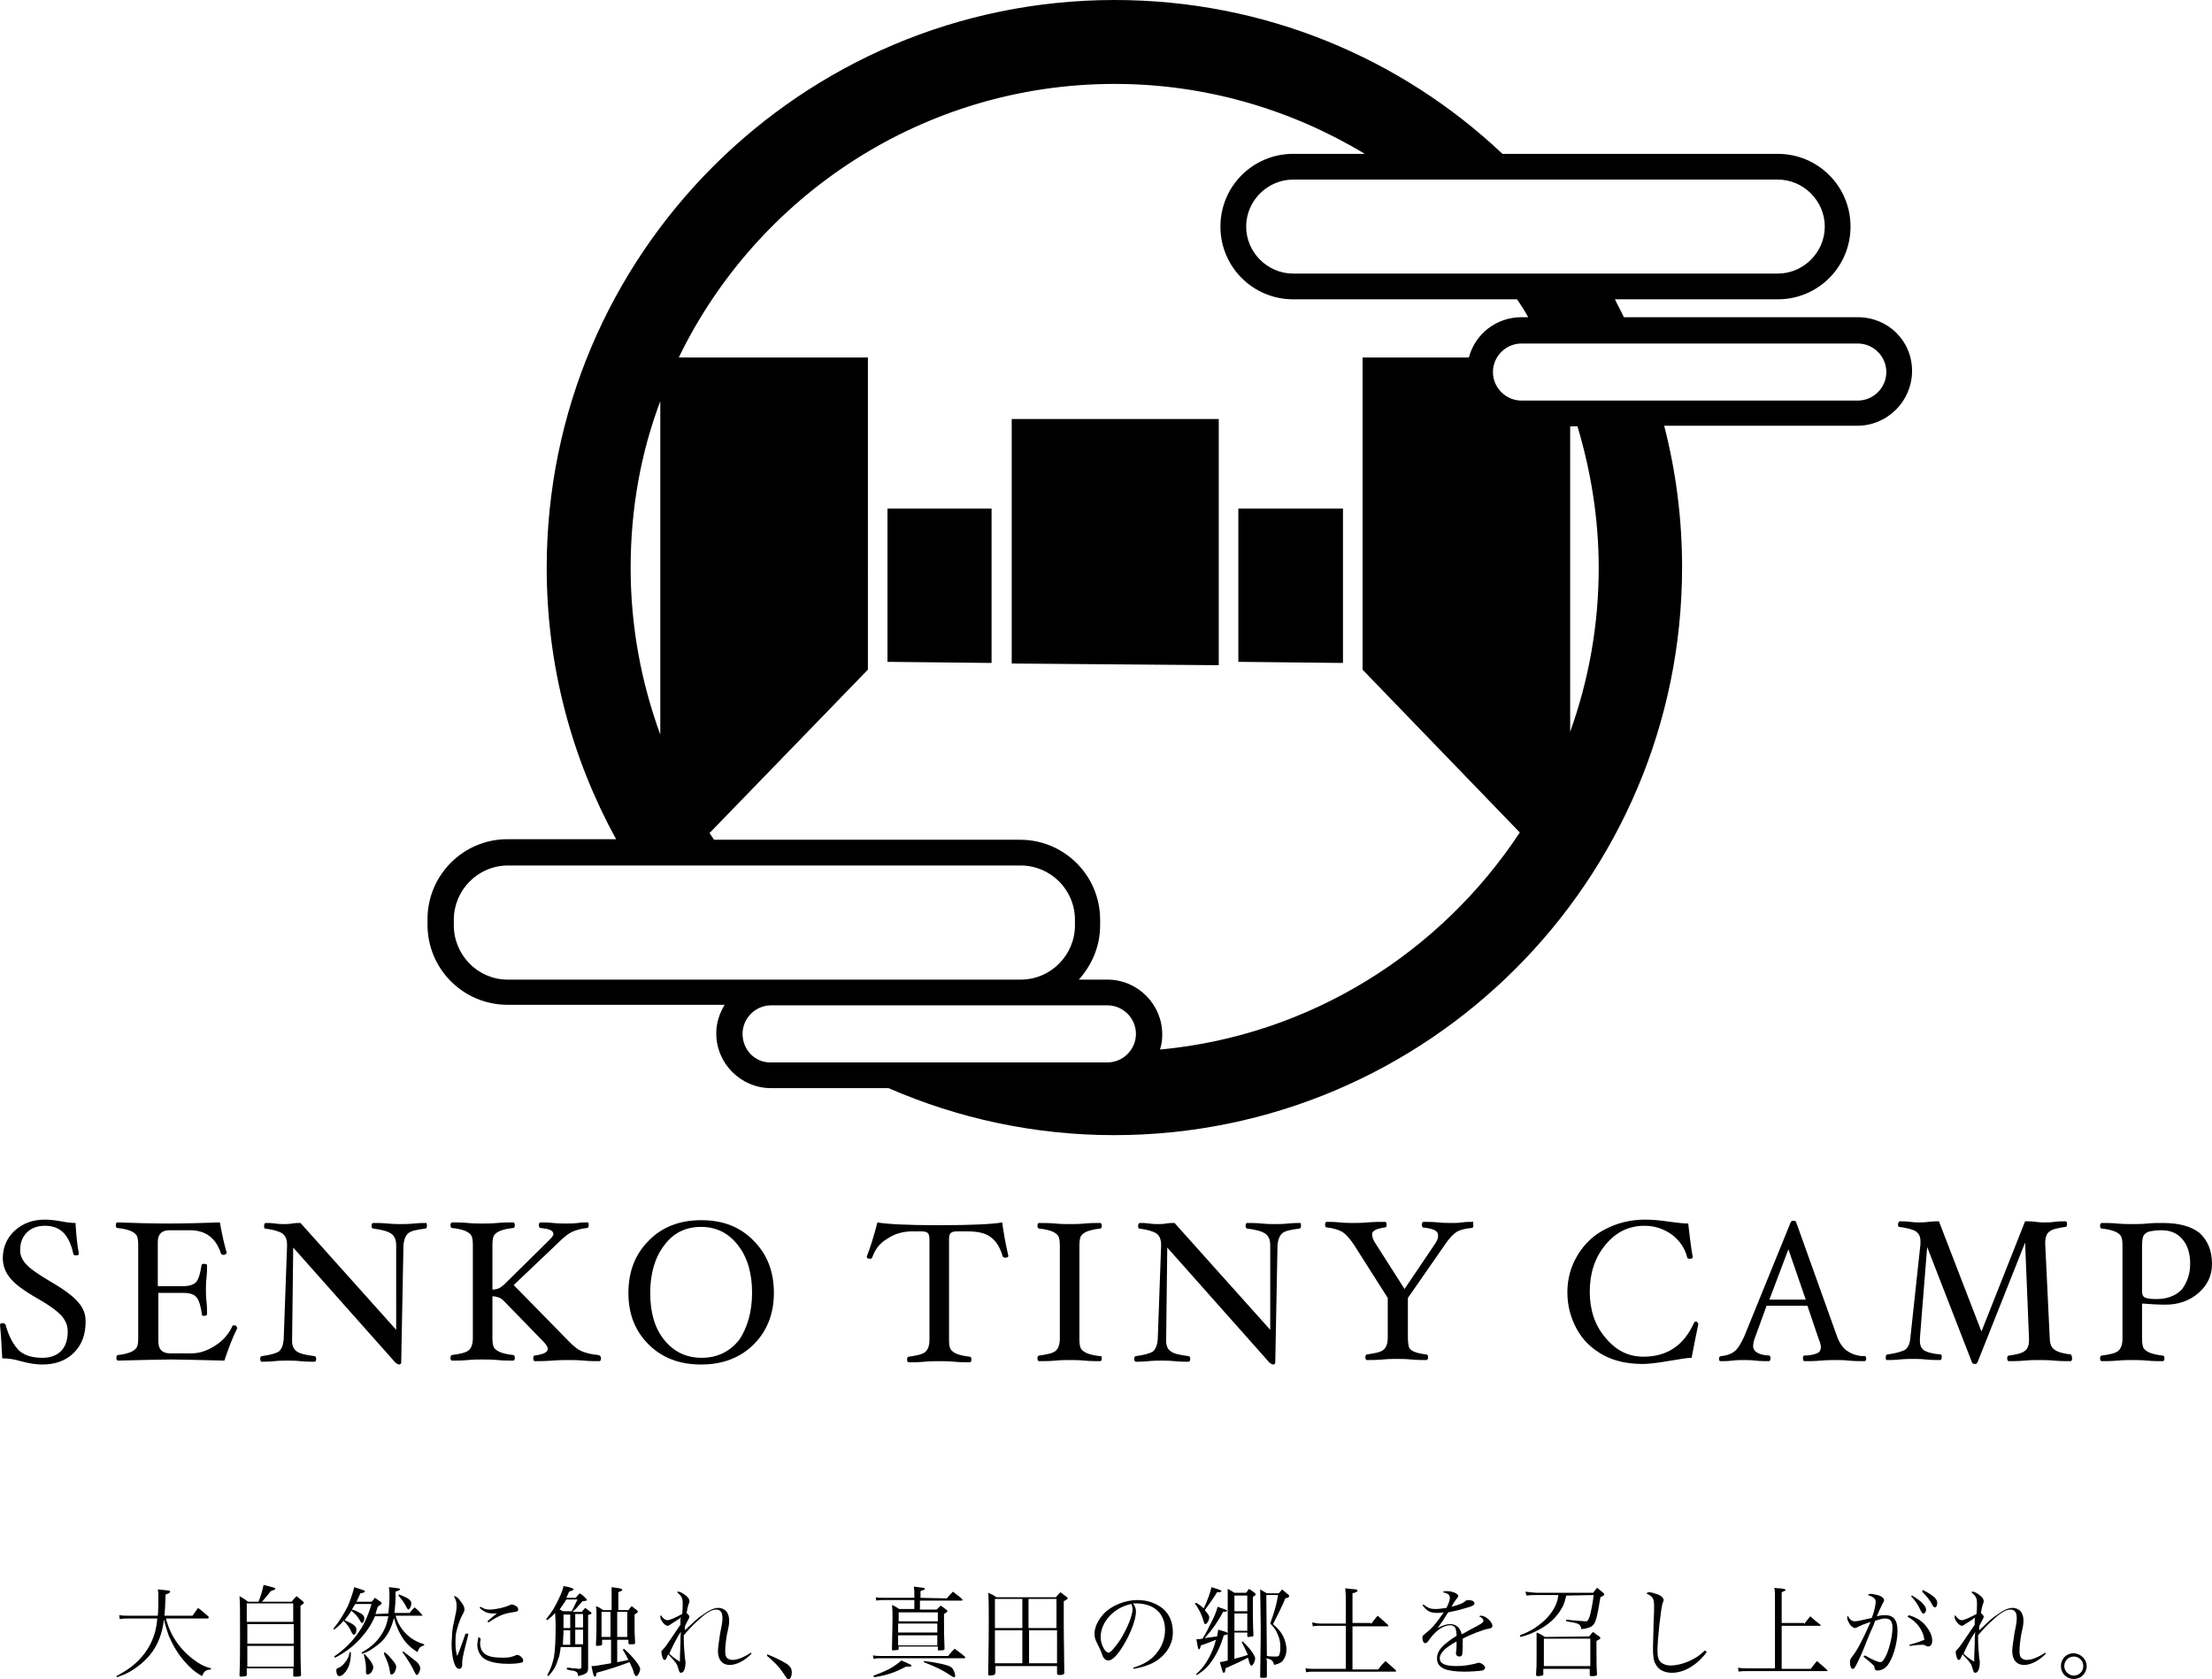 <?xml version="1.0" encoding="utf-8"?>
<!-- Generator: Adobe Illustrator 26.0.3, SVG Export Plug-In . SVG Version: 6.00 Build 0)  -->
<svg version="1.1" id="レイヤー_1" xmlns="http://www.w3.org/2000/svg" xmlns:xlink="http://www.w3.org/1999/xlink" x="0px"
	 y="0px" width="395.3px" height="300.1px" viewBox="0 0 395.3 300.1" style="enable-background:new 0 0 395.3 300.1;"
	 xml:space="preserve">
<g>
	<path d="M15.3,236.2c0,2.4-0.7,4.2-2.1,5.6c-1.4,1.4-3.3,2.1-5.7,2.1c-1.1,0-2.3-0.2-3.8-0.6c-1.3-0.4-2.4-0.5-3.3-0.5
		c-0.1-2-0.2-4-0.4-6c0-0.2,0.2-0.3,0.5-0.3c0.2,0,0.4,0.1,0.5,0.3c0.6,2.2,1.5,3.7,2.4,4.6c1,0.9,2.4,1.3,4.2,1.3
		c1.4,0,2.5-0.4,3.3-1.2s1.2-2,1.2-3.5c0-1-0.3-1.8-1-2.7c-0.7-0.8-2.1-1.9-4.4-3.2c-2.6-1.5-4.2-2.7-5-3.8c-0.8-1-1.2-2.2-1.2-3.4
		c0-1.9,0.7-3.6,2.1-4.9c1.4-1.3,3.2-2,5.4-2c0.8,0,1.8,0.1,2.9,0.3c1,0.2,1.9,0.3,2.6,0.3c0.1,2.1,0.3,3.9,0.6,5.5
		c0,0.2-0.2,0.3-0.5,0.3s-0.5-0.1-0.5-0.3c-0.4-1.8-1-3-1.8-3.8s-1.9-1.2-3.3-1.2c-1.3,0-2.4,0.4-3.2,1.2s-1.2,1.8-1.2,3.2
		c0,0.8,0.3,1.6,1,2.4c0.7,0.8,2.1,1.8,4.3,3.1c2.6,1.5,4.3,2.8,5.1,3.8C14.9,233.8,15.3,234.9,15.3,236.2z"/>
	<path d="M42.4,237.4c-1,2-1.7,4-2.3,5.8c-4.5-0.1-7.6-0.2-9.5-0.2c-1.9,0-5,0.1-9.5,0.2c-0.2,0-0.3-0.2-0.3-0.5s0.1-0.5,0.3-0.5
		c1-0.1,1.7-0.3,2.2-0.5s0.9-0.5,1.1-0.8s0.3-0.9,0.3-1.7v-16.7c0-0.8-0.1-1.4-0.3-1.7c-0.2-0.3-0.6-0.6-1.1-0.8s-1.3-0.4-2.3-0.5
		c-0.2,0-0.3-0.2-0.3-0.5s0.1-0.5,0.3-0.5c3,0.1,6,0.2,9.1,0.2s6.2-0.1,9.2-0.2c0.3,1.8,0.7,3.6,1.2,5.4c0,0.2-0.2,0.4-0.6,0.4
		c-0.2,0-0.3-0.1-0.4-0.2c-0.9-2.8-2.7-4.2-5.6-4.2h-3.6c-1.4,0-2.1,0.7-2.1,2.1v7.9h4.5c1.2,0,2-0.3,2.4-0.8s0.7-1.5,0.9-2.9
		c0-0.2,0.2-0.3,0.5-0.3s0.5,0.1,0.5,0.3c0,0.6,0,1.3-0.1,2.2s-0.1,1.6-0.1,2.1c0,0.6,0,1.3,0.1,2.1c0.1,0.9,0.1,1.7,0.1,2.3
		c0,0.2-0.2,0.3-0.5,0.3s-0.4,0-0.4-0.2c-0.2-1.4-0.5-2.5-0.9-3c-0.4-0.6-1.2-0.9-2.4-0.9h-4.5v8.7c0,1.4,0.7,2.1,2.1,2.1h3.9
		c1.4,0,2.8-0.5,4.2-1.4s2.4-2.1,3-3.4c0-0.1,0.1-0.2,0.3-0.2s0.3,0,0.4,0.1C42.3,237.2,42.4,237.3,42.4,237.4z"/>
	<path d="M76.3,219.1c0,0.3-0.1,0.5-0.3,0.5c-1.5,0.2-2.5,0.4-3,0.8c-0.5,0.4-0.8,1.1-0.9,2.2l-0.4,20.9c0,0.2-0.1,0.4-0.4,0.4
		c-0.1,0-0.3-0.1-0.6-0.3L52.4,223l-0.2,16.4c0,0.1,0,0.2,0,0.3c0,0.9,0.3,1.5,0.9,1.9c0.6,0.4,1.6,0.6,3.1,0.8
		c0.2,0,0.3,0.2,0.3,0.5s-0.1,0.5-0.3,0.5c-0.6,0-1.5,0-2.5-0.1s-1.8-0.1-2.3-0.1c-0.6,0-1.4,0-2.4,0.1s-1.7,0.1-2.2,0.1
		c-0.2,0-0.3-0.2-0.3-0.5s0.1-0.5,0.3-0.5c1.5-0.2,2.5-0.5,3-0.8c0.5-0.4,0.8-1.1,0.9-2.2l0.6-16.7v-0.2c0-1-0.3-1.6-0.8-2
		c-0.6-0.4-1.6-0.7-3.1-0.9c-0.2,0-0.2-0.2-0.2-0.5s0.1-0.5,0.3-0.5c0.4,0,1,0,1.7,0.1s1.2,0.1,1.5,0.1c0.4,0,0.9,0,1.5-0.1
		s1.1-0.1,1.5-0.1l17.1,19.1v-15.1c0-1-0.3-1.7-0.9-2.1c-0.6-0.4-1.6-0.7-3.2-0.9c-0.2,0-0.3-0.2-0.3-0.5s0.1-0.5,0.3-0.5
		c0.6,0,1.5,0,2.6,0.1c1,0.1,1.8,0.1,2.3,0.1c0.6,0,1.4,0,2.4-0.1s1.7-0.1,2.2-0.1C76.2,218.6,76.3,218.8,76.3,219.1z"/>
	<path d="M107.4,242.8c0,0.3-0.1,0.5-0.3,0.5c-0.8,0-1.7,0-2.8-0.1c-1.1-0.1-1.9-0.1-2.7-0.1c-0.7,0-1.7,0-2.9,0.1
		c-1.3,0.1-2.3,0.1-3.1,0.1c-0.2,0-0.3-0.2-0.3-0.5s0.1-0.5,0.2-0.5c1.6-0.2,2.4-0.6,2.4-1.2c0-0.3-0.3-0.8-0.8-1.3l-7-7.2
		c-0.4-0.4-0.7-0.6-1-0.7c-0.3-0.1-0.7-0.2-1.1-0.2v7.5c0,0.8,0.1,1.4,0.3,1.7c0.2,0.3,0.6,0.6,1.1,0.8s1.3,0.4,2.3,0.5
		c0.2,0,0.3,0.2,0.3,0.5s-0.1,0.5-0.3,0.5c-0.8,0-1.7,0-2.8-0.1c-1.1-0.1-1.9-0.1-2.7-0.1c-0.7,0-1.6,0-2.6,0.1
		c-1.1,0.1-2,0.1-2.8,0.1c-0.2,0-0.3-0.2-0.3-0.5s0.1-0.5,0.3-0.5c1.4-0.2,2.4-0.4,2.9-0.8c0.5-0.4,0.8-1.1,0.8-2.2v-16.7
		c0-0.8-0.1-1.4-0.3-1.7c-0.2-0.3-0.6-0.6-1.1-0.8s-1.3-0.4-2.3-0.5c-0.2,0-0.3-0.2-0.3-0.5s0.1-0.5,0.3-0.5c0.8,0,1.7,0,2.8,0.1
		c1,0.1,1.9,0.1,2.6,0.1s1.6,0,2.7-0.1s2-0.1,2.8-0.1c0.2,0,0.3,0.2,0.3,0.5s-0.1,0.5-0.3,0.5c-1,0.1-1.8,0.3-2.3,0.5
		s-0.9,0.5-1.1,0.8s-0.3,0.9-0.3,1.7v8c0.5,0,0.8-0.1,1.1-0.2c0.3-0.1,0.6-0.4,1-0.7l7.8-7.7c0.6-0.6,1-1,1-1.3s-0.2-0.6-0.5-0.7
		c-0.3-0.2-0.9-0.3-1.8-0.4c-0.2,0-0.3-0.2-0.3-0.5s0.1-0.5,0.3-0.5c0.6,0,1.3,0,2.2,0.1c1,0.1,1.8,0.1,2.4,0.1s1.3,0,2.1-0.1
		c0.6-0.1,1.2-0.1,1.7-0.1c0.2,0,0.2,0.2,0.2,0.5s-0.1,0.5-0.3,0.5c-1.1,0.1-2,0.4-2.7,0.7c-0.6,0.3-1.4,0.9-2.3,1.8l-8.1,7.7
		l10,10.2c0.7,0.7,1.4,1.3,2.1,1.6s1.7,0.6,3,0.7C107.3,242.3,107.4,242.5,107.4,242.8z"/>
	<path d="M138.3,231.1c0,3.7-1.2,6.8-3.6,9.2c-2.4,2.4-5.6,3.6-9.4,3.6c-3.9,0-7-1.2-9.4-3.6c-2.4-2.4-3.6-5.4-3.6-9.2
		s1.2-6.9,3.6-9.3c2.4-2.5,5.6-3.7,9.4-3.7c3.9,0,7,1.2,9.4,3.7C137.1,224.2,138.3,227.3,138.3,231.1z M134.4,231.1
		c0-3.5-0.8-6.3-2.5-8.5s-3.9-3.3-6.6-3.3c-2.8,0-5,1.1-6.6,3.3c-1.7,2.2-2.5,5.1-2.5,8.5c0,3.5,0.8,6.3,2.5,8.4
		c1.7,2.1,3.9,3.2,6.7,3.2c2.8,0,5-1.1,6.7-3.2C133.5,237.4,134.4,234.6,134.4,231.1z"/>
	<path d="M180.2,224.5c0,0.2-0.2,0.3-0.6,0.3c-0.2,0-0.3-0.1-0.4-0.2c-0.5-1.7-1.2-2.8-2.2-3.5c-0.9-0.7-2.3-1-4.2-1h-1.7
		c-0.6,0-1,0.1-1.2,0.3s-0.3,0.5-0.3,1.1v18c0,0.8,0.1,1.4,0.3,1.7s0.6,0.6,1.1,0.8s1.3,0.4,2.3,0.5c0.2,0,0.3,0.2,0.3,0.5
		s-0.1,0.5-0.3,0.5c-0.8,0-1.7,0-2.8-0.1c-1-0.1-1.9-0.1-2.6-0.1c-0.7,0-1.6,0-2.7,0.1c-1.1,0.1-2,0.1-2.8,0.1
		c-0.2,0-0.3-0.2-0.3-0.5s0.1-0.5,0.3-0.5c1.4-0.2,2.4-0.4,2.9-0.8c0.5-0.4,0.8-1.1,0.8-2.2v-18c0-0.5-0.1-0.9-0.3-1.1
		c-0.2-0.2-0.6-0.3-1.2-0.3h-1.5c-1.7,0-3.2,0.4-4.5,1.3c-1.4,0.8-2.2,1.9-2.7,3.3c-0.1,0.2-0.2,0.3-0.4,0.3c-0.4,0-0.6-0.1-0.6-0.4
		c0.7-1.8,1.3-3.8,1.9-6.1c1.6,0.3,5.3,0.5,11,0.5c5.9,0,9.7-0.2,11.3-0.5C179.3,219.9,179.6,221.9,180.2,224.5z"/>
	<path d="M196.9,242.8c0,0.3-0.1,0.5-0.3,0.5c-0.8,0-1.7,0-2.8-0.1c-1-0.1-1.9-0.1-2.6-0.1c-0.7,0-1.6,0-2.6,0.1
		c-1.1,0.1-2,0.1-2.9,0.1c-0.2,0-0.3-0.2-0.3-0.5s0.1-0.5,0.3-0.5c1.4-0.2,2.4-0.4,2.9-0.8c0.5-0.4,0.8-1.1,0.8-2.2v-16.7
		c0-0.8-0.1-1.4-0.3-1.7s-0.6-0.6-1.1-0.8s-1.3-0.4-2.3-0.5c-0.2,0-0.3-0.2-0.3-0.5s0.1-0.5,0.3-0.5c0.8,0,1.8,0,2.9,0.1
		c1,0.1,1.9,0.1,2.6,0.1c0.7,0,1.6,0,2.6-0.1c1.1-0.1,2-0.1,2.8-0.1c0.2,0,0.3,0.2,0.3,0.5s-0.1,0.5-0.3,0.5c-1,0.1-1.7,0.3-2.3,0.5
		c-0.5,0.2-0.9,0.5-1.1,0.8c-0.2,0.3-0.3,0.9-0.3,1.8v16.7c0,0.8,0.1,1.4,0.3,1.7s0.6,0.6,1.1,0.8s1.3,0.4,2.3,0.5
		C196.8,242.3,196.9,242.5,196.9,242.8z"/>
	<path d="M232.5,219.1c0,0.3-0.1,0.5-0.3,0.5c-1.5,0.2-2.5,0.4-3,0.8c-0.5,0.4-0.8,1.1-0.9,2.2l-0.4,20.9c0,0.2-0.1,0.4-0.4,0.4
		c-0.1,0-0.3-0.1-0.6-0.3L208.6,223l-0.2,16.4c0,0.1,0,0.2,0,0.3c0,0.9,0.3,1.5,0.9,1.9c0.6,0.4,1.6,0.6,3.1,0.8
		c0.2,0,0.3,0.2,0.3,0.5s-0.1,0.5-0.3,0.5c-0.6,0-1.5,0-2.5-0.1s-1.8-0.1-2.3-0.1c-0.6,0-1.4,0-2.4,0.1s-1.7,0.1-2.2,0.1
		c-0.2,0-0.3-0.2-0.3-0.5s0.1-0.5,0.3-0.5c1.5-0.2,2.5-0.5,3-0.8c0.5-0.4,0.8-1.1,0.9-2.2l0.6-16.7v-0.2c0-1-0.3-1.6-0.8-2
		c-0.6-0.4-1.6-0.7-3.1-0.9c-0.2,0-0.2-0.2-0.2-0.5s0.1-0.5,0.3-0.5c0.4,0,1,0,1.7,0.1s1.2,0.1,1.5,0.1c0.4,0,0.9,0,1.5-0.1
		s1.1-0.1,1.5-0.1l17.1,19.1v-15.1c0-1-0.3-1.7-0.9-2.1c-0.6-0.4-1.6-0.7-3.2-0.9c-0.2,0-0.3-0.2-0.3-0.5s0.1-0.5,0.3-0.5
		c0.6,0,1.5,0,2.6,0.1c1,0.1,1.8,0.1,2.3,0.1c0.6,0,1.4,0,2.4-0.1s1.7-0.1,2.2-0.1C232.4,218.6,232.5,218.8,232.5,219.1z"/>
	<path d="M263.3,219.1c0,0.1,0,0.2-0.1,0.3s-0.2,0.1-0.3,0.1c-1.2,0.1-2.1,0.4-2.6,0.7c-0.6,0.4-1.3,1.1-2.1,2.3l-6.6,9.5v7.1
		c0,0.8,0.1,1.4,0.2,1.7c0.1,0.3,0.4,0.6,0.9,0.8s1.2,0.4,2.2,0.5c0.2,0,0.3,0.2,0.3,0.5s-0.1,0.5-0.3,0.5c-0.8,0-1.7,0-2.7-0.1
		s-1.8-0.1-2.5-0.1s-1.6,0-2.6,0.1c-1.1,0.1-2,0.1-2.8,0.1c-0.2,0-0.3-0.2-0.3-0.5s0.1-0.5,0.3-0.5c1.4-0.2,2.4-0.4,2.9-0.8
		c0.5-0.4,0.8-1.1,0.8-2.2V232l-6.1-9.6c-0.8-1.2-1.6-2-2.2-2.3s-1.5-0.6-2.6-0.7c-0.2,0-0.3-0.2-0.3-0.5s0.1-0.5,0.3-0.5
		c0.6,0,1.3,0,2.3,0.1s1.9,0.1,2.5,0.1s1.4,0,2.5-0.1c1.2-0.1,2.3-0.1,3.1-0.1c0.2,0,0.3,0.2,0.3,0.5s-0.1,0.5-0.3,0.5
		c-1.5,0.2-2.3,0.6-2.3,1.2c0,0.5,0.2,1.1,0.7,1.8l5.1,8l5.4-8c0.4-0.6,0.6-1,0.6-1.5s-0.2-0.8-0.6-1s-1.1-0.4-2.1-0.5
		c-0.1,0-0.2-0.2-0.2-0.5s0.1-0.5,0.3-0.5c0.7,0,1.5,0,2.6,0.1c1,0.1,1.8,0.1,2.4,0.1s1.2,0,1.9-0.1c0.7-0.1,1.3-0.1,2-0.1
		C263.2,218.6,263.3,218.8,263.3,219.1z"/>
	<path d="M303.5,236.7c-0.4,1.9-0.8,3.9-1.2,6c-0.7,0-1.9,0.2-3.7,0.5c-2.3,0.4-3.9,0.6-5,0.6c-2.7,0-5.1-0.5-7.1-1.6
		s-3.6-2.6-4.7-4.6s-1.7-4.2-1.7-6.6c0-2.4,0.6-4.6,1.8-6.6c1.2-2,2.8-3.6,5-4.7c2.1-1.1,4.5-1.7,7.1-1.7c1.1,0,2.6,0.1,4.5,0.4
		c1.5,0.2,2.5,0.3,3.2,0.3c0.2,1.7,0.4,3.7,0.8,6c0,0.2-0.2,0.3-0.6,0.3c-0.2,0-0.4-0.1-0.4-0.3c-0.4-1.6-1.3-2.9-2.7-4
		c-1.4-1-3-1.6-4.9-1.6c-2.8,0-5.1,1.1-7,3.4c-1.9,2.3-2.8,5.1-2.8,8.4c0,3.2,0.9,6,2.8,8.2c1.9,2.3,4.1,3.4,6.8,3.4
		c4.2,0,7.2-2,9-6c0.1-0.2,0.2-0.3,0.5-0.3C303.3,236.4,303.5,236.5,303.5,236.7z"/>
	<path d="M333.5,242.8c0,0.3-0.1,0.5-0.3,0.5c-0.8,0-1.7,0-2.8-0.1c-0.9-0.1-1.6-0.1-2.3-0.1c-0.7,0-1.6,0-2.7,0.1s-2.1,0.1-2.9,0.1
		c-0.2,0-0.3-0.2-0.3-0.5s0.1-0.5,0.2-0.5c1.1,0,1.8-0.2,2.3-0.4s0.7-0.6,0.7-1.1c0-0.3-0.1-0.8-0.4-1.5l-2-5.9h-7.3l-2,5.5
		c-0.3,0.7-0.4,1.3-0.4,1.7c0,1,1,1.6,2.9,1.7c0.1,0,0.2,0.2,0.2,0.5s-0.1,0.5-0.3,0.5c-0.7,0-1.5,0-2.4-0.1
		c-0.8-0.1-1.5-0.1-2.2-0.1c-0.5,0-1.1,0-1.9,0.1s-1.5,0.1-2.1,0.1c-0.2,0-0.3-0.1-0.3-0.4c0-0.3,0.1-0.5,0.4-0.5
		c1-0.1,1.8-0.4,2.3-0.8c0.6-0.4,1.2-1.4,1.8-2.7l8.3-20.4c0.1-0.2,0.2-0.3,0.5-0.3s0.5,0.1,0.5,0.3l7.3,20.4c0.4,1.1,1,2,1.7,2.5
		s1.6,0.9,2.8,1C333.4,242.3,333.5,242.5,333.5,242.8z M322.7,232.3l-3.1-9l-3.4,9H322.7z"/>
	<path d="M370.3,242.8c0,0.3-0.1,0.5-0.3,0.5c-0.8,0-1.8,0-2.9-0.1s-2-0.1-2.7-0.1s-1.6,0-2.6,0.1c-1.1,0.1-2,0.1-2.8,0.1
		c-0.2,0-0.3-0.2-0.3-0.5s0.1-0.5,0.3-0.5c1.4-0.2,2.3-0.4,2.8-0.8c0.5-0.3,0.8-1,0.8-1.9v-0.3l-0.7-17.2l-8.5,21.4
		c-0.1,0.2-0.2,0.3-0.5,0.3s-0.4-0.1-0.5-0.3l-8-20.6l-1.3,16.3c0,0.2,0,0.4,0,0.5c0,0.8,0.3,1.4,0.8,1.7s1.5,0.6,2.9,0.7
		c0.2,0,0.2,0.2,0.2,0.5s-0.1,0.5-0.3,0.5c-0.6,0-1.5,0-2.5-0.1s-1.8-0.1-2.3-0.1c-0.6,0-1.4,0-2.4,0.1s-1.7,0.1-2.3,0.1
		c-0.2,0-0.2-0.2-0.2-0.5s0.1-0.5,0.3-0.5c1.5-0.2,2.5-0.5,3.1-0.8c0.6-0.4,0.9-1.1,1-2.2l1.8-16.7c0-0.2,0-0.4,0-0.6
		c0-0.8-0.3-1.3-0.8-1.7c-0.5-0.3-1.5-0.6-3-0.8c-0.2,0-0.2-0.2-0.2-0.5c0-0.1,0-0.2,0.1-0.3s0.1-0.2,0.2-0.2c0.4,0,1.1,0,1.9,0.1
		c0.7,0.1,1.2,0.1,1.5,0.1c0.4,0,1,0,1.8-0.1s1.4-0.1,1.8-0.1l7.6,19.7l7.8-19.7c0.5,0,1.1,0,1.9,0.1c0.7,0.1,1.2,0.1,1.6,0.1
		c0.5,0,1.1,0,1.8-0.1c0.7-0.1,1.3-0.1,1.9-0.1c0.2,0,0.3,0.2,0.3,0.5s-0.1,0.5-0.3,0.5c-1.4,0.2-2.3,0.4-2.8,0.8
		c-0.5,0.3-0.8,1-0.8,2v0.3l0.8,16.7c0,0.8,0.2,1.4,0.4,1.7c0.2,0.3,0.6,0.6,1.1,0.8s1.3,0.4,2.3,0.5
		C370.2,242.3,370.3,242.5,370.3,242.8z"/>
	<path d="M395.3,225.9c0,2.1-0.8,3.8-2.4,5.2s-3.6,2.1-5.9,2.1c-1.4,0-2.8-0.1-4.2-0.2v6.3c0,0.8,0.1,1.4,0.3,1.7
		c0.2,0.3,0.6,0.6,1.1,0.8s1.3,0.4,2.3,0.5c0.2,0,0.3,0.2,0.3,0.5s-0.1,0.5-0.3,0.5c-0.8,0-1.7,0-2.8-0.1c-1-0.1-1.9-0.1-2.6-0.1
		s-1.6,0-2.7,0.1s-2,0.1-2.8,0.1c-0.2,0-0.3-0.2-0.3-0.5s0.1-0.5,0.3-0.5c1.4-0.2,2.4-0.4,2.9-0.8c0.5-0.4,0.8-1.1,0.8-2.2v-16.7
		c0-0.8-0.1-1.4-0.3-1.7c-0.2-0.3-0.6-0.6-1.1-0.8s-1.3-0.4-2.3-0.5c-0.2,0-0.3-0.2-0.3-0.5s0.1-0.5,0.3-0.5c0.8,0,1.7,0,2.8,0.1
		c1.1,0.1,1.9,0.1,2.7,0.1c0.7,0,1.6,0,2.6-0.1c1.1-0.1,2-0.1,2.8-0.1c2.9,0,5.1,0.6,6.6,1.8C394.5,221.7,395.3,223.5,395.3,225.9z
		 M391.4,225.9c0-1.9-0.5-3.4-1.4-4.4c-0.9-1.1-2.2-1.6-3.7-1.6c-0.9,0-1.6,0.1-2.1,0.2c-0.5,0.1-0.9,0.4-1.1,0.7s-0.3,1-0.3,1.9
		v8.2c0,0.5,0.2,0.9,0.5,1c0.3,0.2,1,0.3,2.1,0.3c1.9,0,3.4-0.6,4.5-1.7C390.8,229.3,391.4,227.8,391.4,225.9z"/>
</g>
<g>
	<polygon points="158.6,118.3 177.2,118.5 177.2,90.9 158.6,90.9 	"/>
	<polygon points="180.8,118.6 217.8,118.9 217.8,74.9 180.8,74.9 	"/>
	<polygon points="221.3,118.3 240,118.5 240,90.9 221.3,90.9 	"/>
	<path d="M332,56.7h-41.8c-0.5-1.1-1.1-2.1-1.6-3.2h29.1c7.2,0,13-5.8,13-13s-5.8-13-13-13h-49.2C250.4,10.4,226,0,199.2,0
		c-56,0-101.5,45.5-101.5,101.5c0,17.6,4.5,34.1,12.4,48.5H90.7c-7.9,0-14.3,6.4-14.3,14.3v1c0,7.9,6.4,14.3,14.3,14.3h38.8
		c-0.9,1.5-1.5,3.2-1.5,5.1c0,5.4,4.4,9.8,9.8,9.8h21c12.4,5.4,26,8.4,40.3,8.4c56,0,101.5-45.5,101.5-101.5
		c0-8.7-1.1-17.2-3.2-25.3h34.5c5.4,0,9.8-4.4,9.8-9.8S337.4,56.7,332,56.7z M326.1,40.5c0,4.6-3.8,8.4-8.4,8.4h-86.6
		c-4.6,0-8.4-3.8-8.4-8.4s3.8-8.4,8.4-8.4h86.6C322.3,32.1,326.1,35.9,326.1,40.5z M118,71.7v59.6c-3.4-9.3-5.3-19.3-5.3-29.8
		C112.7,91,114.5,81,118,71.7z M81.1,165.4v-1c0-5.3,4.3-9.7,9.7-9.7H118h3.3h61.1c5.3,0,9.7,4.3,9.7,9.7v1c0,5.3-4.3,9.7-9.7,9.7
		h-44.5H90.7C85.4,175.1,81.1,170.7,81.1,165.4z M132.7,184.8c0-2.8,2.3-5.1,5.1-5.1h44.5h15.6c2.8,0,5.1,2.3,5.1,5.1
		s-2.3,5.1-5.1,5.1h-60.1C135,190,132.7,187.7,132.7,184.8z M207.3,187.6c0.3-0.9,0.4-1.8,0.4-2.7c0-5.4-4.4-9.8-9.8-9.8h-5.1
		c2.3-2.6,3.8-5.9,3.8-9.7v-1c0-7.9-6.4-14.3-14.3-14.3h-54.7c-0.3-0.4-0.5-0.8-0.8-1.2l28.1-29l0.2-0.2V63.9h-33.8
		C135.3,35,165,15,199.2,15c16.3,0,31.6,4.6,44.7,12.5h-12.8c-7.2,0-13,5.8-13,13s5.8,13,13,13h40c0.7,1,1.4,2.1,2,3.2h-1.2
		c-4.5,0-8.3,3-9.4,7.2h-19v55.8l28.1,29.1C257.5,170.2,234.2,185.1,207.3,187.6z M262.2,65.2c0-0.1,0-0.1,0-0.2
		C262.2,65.1,262.2,65.2,262.2,65.2z M285.7,101.5c0,10.3-1.8,20.1-5.1,29.3V76.2h1.3C284.3,84.2,285.7,92.7,285.7,101.5z M332,71.6
		h-60.1c-2.8,0-5.1-2.3-5.1-5.1s2.3-5.1,5.1-5.1H332c2.8,0,5.1,2.3,5.1,5.1C337.1,69.3,334.8,71.6,332,71.6z"/>
</g>
<g>
	<path d="M29.6,289.1c0.5,1.9,1.1,3.2,2.1,4.6s2.3,2.6,3.7,3.5c0.8,0.5,1.2,0.7,2.3,1v0.2c-1,0.1-1.2,0.3-1.6,1.2
		c-1.5-0.9-2.1-1.5-3-2.5c-1.2-1.3-2.2-3-2.9-4.6c-0.3-0.9-0.6-1.7-0.9-3c-0.3,2.5-1.1,4.6-2.5,6.3c-0.9,1.1-2.2,2.2-3.6,3
		c-0.7,0.4-1.2,0.6-2.3,1l-0.1-0.2c1.6-0.9,2.4-1.4,3.3-2.2c2.4-2.1,3.8-4.9,4-8.1H23c-0.7,0-1,0-1.6,0.1l-0.1-0.7
		c0.7,0.1,1.1,0.1,1.8,0.1h5.1c0.1-1,0.1-2.4,0.1-3.5c0-0.5,0-0.7-0.1-1.2c2.1,0.2,2.2,0.2,2.2,0.4c0,0.2-0.2,0.3-0.8,0.5
		c-0.1,2.1-0.1,2.7-0.2,3.8h5c0.4-0.6,0.6-0.8,1-1.4c0.8,0.6,1,0.8,1.8,1.5c0.1,0.1,0.1,0.1,0.1,0.2s-0.1,0.2-0.2,0.2h-7.5V289.1z"
		/>
	<path d="M52.2,286.2c0.3-0.4,0.4-0.5,0.8-0.9c0.5,0.4,0.6,0.5,1.1,0.9c0.1,0.1,0.2,0.2,0.2,0.3c0,0.1-0.1,0.2-0.6,0.5v3.2
		c0,6.1,0,6.4,0.1,9.2c0,0.2-0.1,0.2-0.2,0.2c-0.1,0.1-0.7,0.1-1,0.1c-0.1,0-0.2-0.1-0.2-0.2v-1.3h-8.3v1.1v0.1
		c0,0.1-0.1,0.2-0.2,0.2c-0.1,0-0.6,0.1-0.8,0.1s-0.3-0.1-0.3-0.2l0,0c0.1-2.1,0.1-4.9,0.1-6.8c0-4.3,0-6.4-0.1-7.4
		c0.7,0.4,0.9,0.5,1.5,1h1.9c0.4-1,0.7-2,0.9-3c2,0.5,2.1,0.5,2.1,0.7c0,0.1-0.2,0.2-0.8,0.4c-0.2,0.2-0.3,0.4-0.4,0.5
		c-0.7,0.8-0.8,1-1.2,1.4h5.4V286.2z M52.4,289.9v-3.3h-8.3v3.3H52.4z M44.2,290.3v3.5h8.3v-3.5H44.2z M44.2,294.2v3.7h8.3v-3.7
		H44.2z"/>
	<path d="M69.4,288.4c0.1-0.9,0.2-1.9,0.2-3.1c0-0.6,0-0.9-0.1-1.6c1.8,0.2,2,0.2,2,0.4c0,0.1-0.2,0.2-0.8,0.4
		c0,1.8-0.1,2.7-0.2,3.8h2.7c0.4-0.5,0.5-0.6,0.9-1c0.6,0.5,0.8,0.7,1.3,1.3l0.1,0.1c0,0.1-0.1,0.1-0.1,0.1h-4.7
		c0.3,1.1,0.7,1.8,1.3,2.6c1,1.2,2.1,2,3.8,2.5v0.2c-0.7,0.2-0.9,0.4-1.2,1.2c-1.4-0.9-2.2-1.7-3-3.1c-0.5-0.9-0.9-1.9-1.2-3
		c-0.4,1.6-1,2.9-1.9,3.9c-0.6,0.7-1.5,1.3-2.4,1.9c-0.4,0.2-0.7,0.4-1.4,0.6l-0.1-0.2c1.4-0.8,2.4-1.6,3.2-2.7
		c0.8-1.1,1.3-2.1,1.6-3.8H67c-0.6,1.5-1.6,2.9-2.7,4.1c-1.3,1.4-2.7,2.4-4.4,3.3l-0.2-0.2c1.6-1.1,2.9-2.3,4-3.8
		c1.3-1.7,2-3.3,2.7-5.6h-2.9c-0.2,0.3-0.4,0.6-0.6,1c0.4,0.1,0.7,0.2,1.2,0.5c0.7,0.3,1,0.6,1,1.1c0,0.4-0.2,0.8-0.4,0.8
		c-0.1,0-0.2-0.1-0.3-0.3c-0.5-0.9-0.8-1.2-1.6-1.9c-0.4,0.7-0.8,1.1-1.2,1.7c1.6,0.7,2.1,1.1,2.1,1.7c0,0.5-0.2,0.9-0.5,0.9
		c-0.1,0-0.2-0.1-0.4-0.5c-0.3-0.7-0.7-1.3-1.4-2c-0.6,0.7-0.9,1-1.7,1.6l-0.1-0.2c1-1.2,1.9-2.7,2.6-4.1c0.5-1.2,0.9-2.4,1.1-3.3
		c1.9,0.6,1.9,0.6,1.9,0.8c0,0.1-0.2,0.2-0.8,0.3c-0.3,0.7-0.4,0.9-0.7,1.5h2.7c0.3-0.3,0.3-0.3,0.6-0.7c0.4,0.3,0.6,0.4,1,0.7
		c0.2,0.2,0.2,0.2,0.2,0.3c0,0.1,0,0.1-0.7,0.6c-0.2,0.7-0.3,0.9-0.4,1.3L69.4,288.4L69.4,288.4z M62.7,295.3c0,0.1,0,0.2,0,0.3
		c0,1.5-0.4,2.6-1.1,3.4c-0.3,0.4-0.7,0.6-1,0.6s-0.5-0.5-0.5-1c0-0.3,0.1-0.4,0.4-0.5c0.4-0.1,0.8-0.5,1.2-1s0.6-0.9,0.8-1.8H62.7z
		 M65.2,295.7c0.9,0.9,1.5,1.8,1.5,2.3c0,0.6-0.5,1.3-1,1.3c-0.2,0-0.3-0.1-0.3-0.4c0-0.1,0-0.2,0-0.3c0-0.2,0-0.3,0-0.4
		c0-0.8-0.1-1.3-0.4-2.5H65.2z M68.7,295.3c0.7,0.5,0.9,0.8,1.5,1.5c0.4,0.5,0.6,0.8,0.6,1.1c0,0.6-0.4,1.4-0.8,1.4
		c-0.2,0-0.3-0.1-0.3-0.4c-0.2-1.3-0.4-1.8-1.1-3.3L68.7,295.3z M71.3,285c0.6,0.2,0.9,0.4,1.4,0.6c0.5,0.3,0.8,0.6,0.8,1
		c0,0.5-0.3,1.1-0.5,1.1c-0.1,0-0.2-0.1-0.4-0.5c-0.3-0.6-0.7-1.2-1.4-2L71.3,285z M72.1,295.2c0.9,0.7,1.7,1.3,2.3,1.8
		c0.5,0.4,0.7,0.9,0.7,1.2c0,0.5-0.4,1.2-0.6,1.2c-0.1,0-0.2-0.1-0.4-0.5c-0.5-1.1-1.3-2.4-2.2-3.6L72.1,295.2z"/>
	<path d="M83.7,292c0,0.2-0.3,1.3-0.8,3.3c-0.2,1-0.3,1.3-0.3,1.9c0,0.5,0,0.7-0.1,0.8c-0.1,0.2-0.2,0.3-0.4,0.3
		c-0.3,0-0.6-0.2-0.8-0.7c-0.4-0.9-0.6-2.4-0.6-3.8c0-0.5,0.1-1.2,0.1-1.9c0.1-1,0.1-1,0.6-3.3c0.2-0.8,0.2-1.3,0.2-1.6
		c0-0.6-0.1-1-0.5-1.7c0.4,0,0.7,0.2,1.2,0.9c0.4,0.5,0.7,1,0.7,1.4c0,0.3,0,0.4-0.4,1.1s-0.8,2-1,2.8c-0.2,0.7-0.2,1.4-0.2,2.2
		c0,1,0.1,1.6,0.3,2.3c0.3-0.6,0.4-1,0.6-1.5l0.9-2.5L83.7,292z M85.9,292.9c0,0.4-0.1,0.5-0.1,0.7c0,1.9,1.1,2.7,3.9,2.7
		c0.5,0,1,0,1.5-0.1c0.4-0.1,0.4-0.1,0.9-0.3c0.1,0,0.2-0.1,0.3-0.1c0.5,0,1.1,0.6,1.1,1c0,0.2-0.1,0.4-0.4,0.4
		c-0.4,0.1-1.2,0.2-2.2,0.2c-2.2,0-3.8-0.4-4.6-1.1c-0.6-0.6-1-1.3-1-2.3c0-0.4,0.1-0.8,0.2-1.4L85.9,292.9z M85.9,287.2
		c0.6,0.4,1,0.5,1.6,0.5c1.1,0,2.8-0.4,3.6-0.8c0.2-0.1,0.3-0.1,0.4-0.1s0.4,0.1,0.6,0.2c0.4,0.2,0.5,0.4,0.5,0.7s-0.1,0.3-0.5,0.4
		c-1.2,0.2-1.8,0.3-2.5,0.6c-0.5,0.2-1.6,0.8-2.3,1.3l-0.2-0.2c0.8-0.7,1.4-1.2,1.7-1.4c-0.4,0-0.6,0-0.7,0c-1,0-1.6-0.3-2.4-1
		L85.9,287.2z"/>
	<path d="M104,288.1c0.2-0.3,0.3-0.4,0.6-0.7c0.3,0.2,0.6,0.5,0.9,0.7c0.2,0.1,0.2,0.2,0.2,0.3c0,0,0,0.1-0.1,0.1s-0.1,0.1-0.3,0.1
		c-0.1,0-0.1,0-0.2,0.1v7.3c0,0.4,0,0.4,0,2.1c0,0.6-0.1,0.8-0.4,1s-0.6,0.3-1.4,0.5c0-0.5-0.1-0.7-0.4-0.8
		c-0.1-0.1-0.4-0.2-0.8-0.2l-0.4-0.1c-0.1,0-0.3-0.1-0.4-0.1v-0.3c0.5,0,0.5,0,1.1,0.1c0.5,0,0.6,0,1,0.1c0.4,0,0.5-0.1,0.5-0.3
		v-3.6h-3.7c-0.1,0.9-0.2,1.6-0.5,2.3c-0.4,1.3-0.8,1.9-1.7,2.9l-0.2-0.2c0.7-1.2,0.9-2,1.2-3.2c0.2-1.1,0.3-3.4,0.3-5.7
		c0-0.5,0-0.5-0.1-2.2c-0.4,0.5-0.7,0.7-1.4,1.3l-0.2-0.2c1-1.2,1.6-2.2,2.3-3.7c0.5-1.1,0.7-1.6,0.8-2.2c1.2,0.2,1.8,0.4,1.8,0.6
		c0,0.1-0.2,0.2-0.8,0.4c-0.2,0.5-0.3,0.7-0.5,1.1h1.7c0.3-0.4,0.4-0.5,0.7-0.8c0.5,0.3,0.6,0.4,1,0.8c0.1,0.1,0.3,0.3,0.3,0.4
		l-0.1,0.1c-0.1,0-0.3,0.1-0.7,0.1c-1.2,1.4-1.2,1.4-1.8,1.9L104,288.1L104,288.1z M102.1,288.1c0.3-0.6,0.4-0.7,1.1-2.2h-2
		c-0.4,0.7-0.8,1.2-1.2,1.8c0.3,0.1,0.3,0.2,0.7,0.3h1.4V288.1z M101.9,294v-2.6h-1.2c0,1.2-0.1,1.8-0.1,2.6H101.9z M100.7,288.5
		c0,0.2,0,0.4,0,0.8v0.5c0,0.2,0,0.4,0,1.2h1.2v-2.4h-1.2V288.5z M102.8,290.9h1.4v-2.4h-1.4V290.9z M102.8,291.3v2.6h1.4v-2.6
		H102.8z M110.3,293.1v4c0.2,0,0.9-0.2,2-0.4c-0.5-1-0.6-1.2-1-1.8l0.2-0.2c1.3,1.1,2.9,3,2.9,3.6c0,0.5-0.4,1.3-0.7,1.3
		c-0.1,0-0.3-0.2-0.4-0.5c-0.2-0.8-0.3-0.9-0.8-2c-2.5,0.9-3,1.1-5.9,1.9c0,0.4-0.1,0.7-0.3,0.7c-0.2,0-0.3-0.4-0.6-1.9
		c0.6,0,0.6,0,3.5-0.5v-4.2h-1.6v0.7v0.1c0,0.1-0.1,0.2-0.1,0.2c-0.1,0-0.6,0.1-0.8,0.1c-0.2,0-0.2-0.1-0.2-0.3
		c0.1-1.9,0.1-2.9,0.1-5c0-0.9,0-1.1-0.1-1.8c0.6,0.2,0.7,0.3,1.3,0.7h1.5v-2.9c0-0.4,0-0.6,0-1.2c0.8,0.1,1.5,0.2,1.7,0.3
		c0.1,0,0.2,0.1,0.2,0.2s-0.2,0.2-0.7,0.4v3.2h1.8c0.2-0.3,0.3-0.4,0.6-0.7c0.4,0.3,0.5,0.4,0.9,0.7c0.2,0.2,0.2,0.2,0.2,0.3
		c0,0.1-0.2,0.2-0.6,0.5c0,1.6,0,1.6,0,2c0,0.9,0,1.5,0.1,3c0,0.3-0.1,0.3-0.6,0.3c-0.1,0-0.2,0-0.4,0l0,0c-0.1,0-0.2-0.1-0.2-0.2
		c0,0,0,0,0-0.1v-0.5L110.3,293.1L110.3,293.1z M109.1,288.1h-1.6v4.5h1.6V288.1z M112.1,288.1h-1.8v4.5h1.8V288.1z"/>
	<path d="M121.6,290.4c0-0.3,0-0.3,0-0.7c0-0.4,0-0.4,0.1-0.6c-0.5,0.4-1.5,1-1.8,1.2s-0.4,0.3-0.6,0.3c-0.5,0-1.3-1-1.3-1.6
		c0,0,0-0.2,0.1-0.3c0.4,0.6,0.8,0.9,1.2,0.9c0.4,0,1.5-0.5,2.6-1.1c0.1-0.7,0.1-1.2,0.1-1.9c0-1-0.2-1.3-1-2
		c0.1-0.1,0.1-0.1,0.2-0.1c0.3,0,0.7,0.2,1.1,0.5c0.6,0.4,0.9,0.8,0.9,1.2c0,0.2,0,0.2-0.2,0.7c-0.1,0.3-0.2,0.9-0.3,1.4
		c0.4,0.4,0.5,0.5,0.5,0.7c0,0.1,0,0.1-0.2,0.5s-0.4,0.7-0.6,1.2c0,0.3,0,0.4,0,0.7c1.7-1.6,2.3-2.2,3.1-2.7
		c1.2-0.9,2.1-1.3,2.9-1.3c0.5,0,1,0.2,1.4,0.6c0.3,0.4,0.5,0.9,0.5,1.6s0,0.8-0.4,2.6c-0.2,1.2-0.3,2.2-0.3,2.9
		c0,0.7,0.1,1.1,0.4,1.3c0.2,0.2,0.6,0.3,0.9,0.3c0.9,0,2.1-0.5,3.3-1.3l0.1,0.2c-1.3,1.3-2.7,2-3.9,2c-1.3,0-2.1-0.9-2.1-2.5
		c0-0.6,0.2-1.8,0.4-3.2c0.4-1.9,0.4-2.1,0.4-2.8c0-0.9-0.4-1.4-1.1-1.4c-0.8,0-1.7,0.5-3.1,1.8c-0.9,0.8-1.8,1.7-2.7,2.8
		c0,0.4,0,0.7,0,0.9c0,1,0.1,1.8,0.2,3.2c0.1,0.4,0.1,0.6,0.1,0.8c0,1-0.3,1.8-0.8,1.8c-0.2,0-0.3-0.1-0.4-0.5
		c-0.1-0.2-0.2-0.7-0.3-0.9c-0.2-0.4-0.8-1.1-1.6-1.9c-0.4,0.9-0.4,1-0.6,1s-0.3-0.1-0.4-0.4s-0.2-0.7-0.2-1c0-0.2,0-0.2,0.3-0.5
		s0.6-0.7,1.2-1.6L121.6,290.4z M120.5,293.7c-0.4,0.8-0.6,1.2-0.9,1.9c1,0.9,1.4,1.1,1.9,1.4c0-0.7,0-0.7,0.1-3.3
		c0-0.9,0-1.3,0.1-2C121.3,292.2,121.3,292.2,120.5,293.7z"/>
	<path d="M137.1,295.7c1.3,0.5,2.7,1.2,3.5,1.7c0.7,0.5,0.9,0.9,0.9,1.6c0,0.6-0.3,1.2-0.6,1.2c-0.1,0-0.2-0.1-0.2-0.1
		c-0.1-0.1-0.1-0.1-0.9-1.3c-0.6-0.9-1.6-1.9-2.7-2.8V295.7z"/>
	<path d="M169.5,295.9c0.5-0.6,0.6-0.7,1.1-1.2c0.8,0.6,1,0.7,1.8,1.4c0.1,0.1,0.1,0.1,0.1,0.2s-0.1,0.1-0.2,0.1h-14.7
		c-0.7,0-0.9,0-1.5,0.1l-0.1-0.6c0.6,0.1,0.9,0.1,1.6,0.1h11.9V295.9z M156.1,299.5c2.3-0.8,3.6-1.5,5-2.7c1.6,0.7,1.8,0.8,1.8,0.9
		s-0.1,0.2-0.4,0.2c0,0-0.4,0-0.6,0c-2.1,1.1-3.3,1.5-5.7,1.9L156.1,299.5z M169.2,285.7c0.5-0.6,0.6-0.7,1.1-1.2
		c0.7,0.6,1,0.7,1.6,1.3c0.1,0.1,0.1,0.1,0.1,0.2s-0.1,0.1-0.2,0.1h-7.4v1.6h3c0.3-0.3,0.4-0.4,0.7-0.7c0.5,0.3,0.6,0.4,1.1,0.8
		c0.1,0.1,0.1,0.1,0.1,0.2s0,0.1-0.6,0.5v1.5c0,1.8,0,2.2,0.1,4.7c0,0.1,0,0.1-0.1,0.2s-0.6,0.1-0.9,0.1c-0.2,0-0.2,0-0.2-0.2v-0.5
		h-7v0.4c0,0.1,0,0.2-0.1,0.2s-0.6,0.1-0.9,0.1c-0.2,0-0.2-0.1-0.2-0.2c0-1.2,0.1-3.7,0.1-5.8c0-0.5,0-1.3-0.1-2.1
		c0.6,0.2,0.8,0.4,1.3,0.7h2.7V286H158c-0.6,0-0.9,0-1.4,0.1l-0.1-0.6c0.5,0.1,0.9,0.1,1.4,0.1h5.5v-0.5c0-0.6,0-0.9-0.1-1.5
		c1.7,0.2,2,0.2,2,0.4c0,0.1-0.2,0.2-0.8,0.4v1.2L169.2,285.7L169.2,285.7z M167.6,289.8v-1.6h-7v1.6H167.6z M160.5,290.2v1.6h7
		v-1.6H160.5z M160.5,292.3v1.8h7v-1.8H160.5z M165.1,296.9c1.7,0.2,2.1,0.3,3.1,0.5c1.3,0.3,1.6,0.4,2,0.8c0.2,0.3,0.5,0.9,0.5,1.3
		c0,0.2-0.1,0.3-0.2,0.3c-0.1,0-0.3-0.1-0.6-0.3c-1.5-1-2.3-1.4-4.8-2.4V296.9z"/>
	<path d="M177.8,299.1c0,0.2,0,0.2-0.2,0.3c-0.1,0-0.5,0.1-0.7,0.1s-0.3-0.1-0.3-0.3c0-1.5,0.1-5.1,0.1-9.4c0-2,0-4.4-0.1-5.1
		c0.7,0.3,0.9,0.4,1.5,0.8h10.6c0.3-0.4,0.4-0.5,0.8-0.9c0.5,0.4,0.7,0.5,1.2,0.9c0.1,0.1,0.1,0.2,0.1,0.2c0,0.1-0.1,0.2-0.7,0.5
		v3.7c0,3.6,0.1,6.7,0.1,9.2c-0.1,0.2-0.3,0.3-0.9,0.3c-0.3,0-0.4-0.1-0.4-0.3v-1.3h-11v1.3H177.8z M182.7,291v-5.2h-4.9v5.2H182.7z
		 M182.7,291.4h-4.9v5.9h4.9V291.4z M188.8,285.8h-5v5.2h5V285.8z M183.9,291.4v5.9h5v-5.9H183.9z"/>
	<path d="M202.5,298.1c1.9-0.6,3.1-1.3,4.1-2.5s1.6-2.6,1.6-4.3c0-1.7-0.7-3.1-2-3.9c-0.8-0.5-1.9-0.8-3.1-0.8c-0.2,0-0.3,0-0.6,0
		c0.4,0.6,0.5,1,0.5,1.5c0,1.4-1,4-2.3,6.1c-1.1,1.8-2,2.6-2.6,2.6c-0.3,0-0.6-0.1-0.8-0.4c-0.2-0.2-0.2-0.3-0.5-1.1
		c-0.2-0.5-0.3-0.7-0.8-1.7c-0.3-0.6-0.4-1-0.4-1.6c0-1.1,0.6-2.4,1.6-3.5c1.4-1.5,3.8-2.5,6.1-2.5c1.8,0,3.4,0.6,4.6,1.6
		c1.1,1,1.7,2.4,1.7,4.2c0,2.2-1.3,4.2-3.5,5.4c-1,0.5-1.9,0.8-3.5,1.1L202.5,298.1z M196.7,292.6c0,0.9,0.3,1.7,0.7,2.3
		c0.2,0.3,0.5,0.5,0.7,0.5c0.4,0,1.2-1,2.1-2.3c1.3-2.1,2.2-4.4,2.2-5.5c0-0.3-0.1-0.4-0.2-0.9C199.1,287.3,196.7,289.9,196.7,292.6
		z"/>
	<path d="M213.8,286.5c0.6,0.4,0.8,0.5,1.3,1c0.7-1.4,1.2-2.9,1.4-3.8c1.4,0.4,1.8,0.6,1.8,0.7s-0.2,0.2-0.5,0.2c-0.1,0-0.2,0-0.3,0
		c-0.6,1-1.6,2.4-2.2,3.2c0.6,0.7,0.8,1,0.8,1.3c0,0.5-0.4,1.2-0.7,1.2c-0.1,0-0.2-0.1-0.3-0.5s-0.3-0.9-0.6-1.6
		c-0.4-0.7-0.5-1-1-1.6L213.8,286.5z M213.7,299.3c0.9-0.8,1.6-1.6,2.3-2.9c0.6-1.1,1-2.1,1.3-3.3c-1.3,0.5-1.7,0.7-2.7,1
		c-0.1,0.5-0.2,0.7-0.3,0.7c-0.2,0-0.2-0.1-0.5-1.8c0.5,0,0.5,0,1.1-0.1c0.4-0.7,0.7-1.1,1.2-2.2c0.9-1.7,1.2-2.4,1.5-3.5
		c1.4,0.5,1.7,0.6,1.7,0.7s-0.2,0.2-0.5,0.2c-0.1,0-0.1,0-0.2,0c-1,1.8-1.8,3-3.3,4.7c0.3,0,0.5-0.1,0.7-0.1
		c0.7-0.1,0.7-0.1,1.5-0.2c0.1-0.4,0.1-0.6,0.2-1.2c1.5,0.4,1.7,0.5,1.7,0.7s-0.2,0.2-0.7,0.3c-0.5,1.7-1,2.8-1.8,4.1
		c-0.9,1.4-1.6,2.1-3,3L213.7,299.3z M220.6,296.5c1.2-0.3,1.5-0.4,2.4-0.7c-0.1-0.3-0.5-1.1-1.1-2.3l0.2-0.1c1,1,1.4,1.5,1.8,2.1
		c0.3,0.5,0.4,0.7,0.4,0.9c0,0.4-0.1,0.6-0.3,1c-0.2,0.3-0.2,0.3-0.4,0.3c-0.1,0-0.2-0.1-0.2-0.2c0,0,0-0.1-0.1-0.2
		c0-0.1-0.1-0.2-0.1-0.4c-0.1-0.2-0.1-0.4-0.2-0.6c-0.7,0.4-2.4,1.2-4,1.9c0,0.5-0.1,0.8-0.3,0.8s-0.2-0.1-0.7-1.9
		c0.6-0.1,0.6-0.1,1.4-0.3V286c0-0.9,0-1.2,0-2c0.6,0.3,0.7,0.4,1.2,0.7h2.1c0.2-0.3,0.3-0.4,0.5-0.7c0.5,0.3,0.6,0.4,1,0.7
		c0.1,0.1,0.2,0.2,0.2,0.3c0,0.1-0.2,0.3-0.5,0.4c0,1.1,0,1.7,0,2.2c0,0.8,0,3.2,0.1,4.7c0,0.1,0,0.1-0.1,0.2
		c-0.1,0-0.6,0.1-0.8,0.1c-0.1,0-0.2,0-0.2-0.2v-0.6h-2.3L220.6,296.5L220.6,296.5z M222.9,285.2h-2.3v2.8h2.3V285.2z M222.9,288.4
		h-2.3v3.1h2.3V288.4z M226.4,296.9c0,0.8,0,0.8,0,2.7c0,0.3-0.1,0.3-0.6,0.3s-0.6,0-0.6-0.2c0-1.6,0.1-5.2,0.1-9
		c0-1.7-0.1-5.5-0.1-6.6c0.5,0.3,0.7,0.4,1.2,0.7h2.1c0.3-0.3,0.4-0.4,0.6-0.7c0.5,0.4,0.6,0.5,1.1,0.9c0.1,0.1,0.2,0.2,0.2,0.3
		c0,0-0.1,0.1-0.1,0.2c0,0-0.2,0.1-0.6,0.2c-0.2,0.5-0.2,0.5-1,2.2c-0.1,0.2-0.3,0.6-1.2,2.4c1,0.9,1.3,1.3,1.6,1.8
		c0.5,0.8,0.8,1.9,0.8,2.8c0,0.8-0.3,1.5-0.7,2c-0.3,0.3-0.7,0.5-1.5,0.7c-0.2-0.8-0.5-1-1.4-1.2L226.4,296.9L226.4,296.9z
		 M226.4,296c0.6,0.1,1.2,0.1,1.6,0.1c0.5,0,0.6-0.1,0.7-0.6c0.1-0.3,0.1-0.8,0.1-1.2c0-0.7-0.1-1.3-0.4-2c-0.3-0.8-0.6-1.3-1.4-2.1
		c1-2.9,1.1-3.4,1.4-5.1h-2.1L226.4,296L226.4,296z"/>
	<path d="M245,290.3c0.5-0.7,0.7-0.9,1.2-1.5c0.8,0.7,1,0.9,1.8,1.6c0.1,0.1,0.1,0.1,0.1,0.2s-0.1,0.1-0.2,0.1h-6.2v7.7h4.6
		c0.5-0.7,0.7-0.9,1.3-1.5c0.8,0.7,1,0.9,1.8,1.6c0,0.1,0.1,0.1,0.1,0.2s-0.1,0.1-0.2,0.1H235c-0.8,0-1,0-1.6,0.1l-0.1-0.7
		c0.6,0.1,1.1,0.1,1.7,0.1h5.5v-7.7H236c-0.6,0-0.9,0-1.4,0.1l-0.1-0.7c0.5,0.1,0.9,0.2,1.5,0.2h4.5v-4.1c0-0.8,0-1.3-0.1-2.2
		c0.9,0.1,1.8,0.2,2,0.2c0.1,0.1,0.2,0.1,0.2,0.2c0,0.2-0.2,0.3-0.9,0.5v5.3h3.3V290.3z"/>
	<path d="M254.4,286.8c0.9,0.7,1.3,0.8,2.2,0.8c0.6,0,1.1-0.1,1.9-0.2c0.4-0.8,0.6-1.4,0.6-1.8c0-0.5-0.3-0.8-1.3-1
		c0.3-0.2,0.5-0.2,0.8-0.2c0.4,0,0.9,0.1,1.4,0.3c0.4,0.2,0.6,0.4,0.6,0.6c0,0.1-0.1,0.2-0.3,0.5c-0.2,0.2-0.4,0.5-0.5,0.7
		c-0.3,0.5-0.3,0.5-0.4,0.7c1.5-0.4,2-0.6,2.6-1.1c0.1-0.1,0.2-0.1,0.3-0.1c0.7,0,1.2,0.2,1.2,0.6c0,0.2-0.2,0.4-0.8,0.6
		c-1.6,0.5-2.4,0.7-3.9,1c-0.3,0.4-0.5,0.8-0.9,1.4c-0.5,0.7-0.6,0.9-1,1.4c1-0.5,1.6-0.7,2.3-0.7c1,0,1.8,0.7,2,1.8
		c0.3-0.1,0.3-0.1,1.7-0.9c1.8-0.9,2.2-1.2,2.2-1.5s-0.3-0.6-0.8-0.8c0.2-0.1,0.3-0.1,0.4-0.1c0.8,0,2,1.1,2,1.8
		c0,0.3-0.1,0.4-0.6,0.5c-1.1,0.2-3.4,1.1-4.7,1.8c0,0.6,0,0.7,0,1.4c0,0.8-0.1,1.3-0.1,1.5c-0.1,0.2-0.3,0.3-0.5,0.3
		c-0.3,0-0.6-0.2-0.6-0.5c0-0.1,0-0.2,0-0.3c0.1-0.5,0.1-1.1,0.1-1.9c-1.1,0.6-1.6,1-2.1,1.4c-0.6,0.6-0.9,1.1-0.9,1.6
		c0,1,1,1.4,3,1.4c1.2,0,2.5-0.2,3.6-0.5c0.1,0,0.2-0.1,0.3-0.1c0.5,0,1.2,0.5,1.2,0.9c0,0.2-0.2,0.4-0.5,0.5
		c-0.7,0.1-2.1,0.2-3.2,0.2c-1.7,0-2.9-0.2-3.6-0.5c-0.9-0.4-1.3-1-1.3-1.9c0-0.8,0.4-1.6,1.3-2.4c0.5-0.4,1-0.9,2.2-1.6
		c0-0.7-0.1-1-0.2-1.4c-0.2-0.3-0.5-0.5-0.9-0.5c-1.2,0-2.6,0.9-3.8,2.6c-0.3,0.5-0.5,0.6-0.7,0.6c-0.3,0-0.5-0.4-0.5-0.9
		c0-0.4,0-0.4,0.5-0.8c1.3-1,2-1.9,3.3-3.8c-0.6,0.1-0.8,0.1-1.2,0.1c-1.2,0-1.8-0.3-2.6-1.4L254.4,286.8z"/>
	<path d="M279.9,285.2c-0.2,0.8-0.3,1.2-0.5,1.7c-0.9,1.8-2.2,3.2-4.2,4.3c-1.3,0.7-2.2,1.1-3.5,1.4l-0.1-0.3
		c1.6-0.6,2.5-1.1,3.5-1.9c1.6-1.2,2.8-2.8,3.2-4.3c0.1-0.3,0.1-0.5,0.2-1h-3.7c-0.6,0-1.2,0-2,0.1l-0.2-0.7
		c0.9,0.1,1.6,0.2,2.2,0.2h9.9c0.3-0.4,0.4-0.5,0.7-0.9c0.5,0.4,0.6,0.5,1.1,0.9c0.1,0.1,0.2,0.2,0.2,0.3c0,0.1-0.1,0.2-0.7,0.5
		c-0.5,3.1-0.7,4-1.1,4.7c-0.2,0.3-0.5,0.6-0.9,0.7c-0.3,0.1-0.5,0.2-1.4,0.3c-0.1-0.5-0.2-0.7-0.5-0.9c-0.2-0.1-0.5-0.2-1-0.3
		c-0.1,0-0.5-0.1-1.2-0.2v-0.3c0.4,0,0.7,0.1,0.9,0.1c1.3,0.1,2.3,0.2,2.6,0.2c0.3,0,0.4-0.1,0.7-0.9c0.2-0.7,0.6-2.7,0.7-3.8
		L279.9,285.2L279.9,285.2z M284,292.5c0.3-0.4,0.4-0.5,0.7-0.8c0.5,0.4,0.6,0.5,1.1,0.8c0.1,0.1,0.2,0.2,0.2,0.3
		c0,0.1-0.1,0.2-0.7,0.5c0,0.5,0,0.5,0,1.2c0,1.8,0,3.6,0.1,4.8l0,0c0,0.2-0.2,0.3-0.9,0.3c-0.3,0-0.4,0-0.4-0.2c0,0,0,0,0-0.1v-1
		h-8.3v1c0,0.1-0.1,0.2-0.2,0.2s-0.5,0.1-0.7,0.1c-0.3,0-0.4-0.1-0.4-0.2l0,0c0.1-1.4,0.1-2,0.1-3.4c0-2,0-3.1,0-4.2
		c0.7,0.3,0.9,0.4,1.5,0.8L284,292.5L284,292.5z M275.9,297.8h8.3v-4.9h-8.3V297.8z"/>
	<path d="M305,295.3c-1.7,2.3-4,3.7-6.2,3.7c-1.3,0-2.4-0.5-2.9-1.5c-0.4-0.6-0.5-1.5-0.5-3c0-1,0.1-2.7,0.1-4.3
		c0.1-1.9,0.1-2.4,0.1-3c0-1.5-0.2-1.8-1.4-2.4c0.2-0.1,0.3-0.2,0.5-0.2c0.4,0,1,0.2,1.6,0.4c0.7,0.3,1,0.7,1,1c0,0.1,0,0.2-0.2,0.6
		c-0.3,1.1-0.9,6.4-0.9,8.5c0,1.1,0.2,1.7,0.7,2.1c0.4,0.3,1,0.5,1.6,0.5c1.2,0,2.7-0.4,4-1.1c0.8-0.4,1.3-0.8,2.2-1.6L305,295.3z"
		/>
	<path d="M322.4,290.3l1.1-1.4c0.8,0.7,1,0.9,1.8,1.5c0.1,0.1,0.1,0.1,0.1,0.1c0,0.1-0.1,0.1-0.2,0.1h-6.8v7.7h5.2
		c0.5-0.7,0.7-0.9,1.1-1.4c0.8,0.7,1.1,0.9,1.8,1.6c0.1,0.1,0.1,0.1,0.1,0.1c0,0.1-0.1,0.1-0.1,0.1h-14.3c-0.5,0-1,0-1.5,0.1
		l-0.1-0.7c0.6,0.1,0.9,0.1,1.6,0.1h5V286c0-1,0-1.6-0.1-2.2c0.4,0.1,0.7,0.1,0.9,0.1c1,0.1,1.1,0.2,1.1,0.3c0,0.1-0.2,0.2-0.7,0.4
		v5.5h4V290.3z"/>
	<path d="M333.3,295.9c1.3,0.8,2.4,1.2,2.7,1.2c0.4,0,0.7-0.4,1.2-1.5c0.6-1.5,1-3.4,1-4.7c0-0.7-0.2-1.2-0.5-1.4
		c-0.2-0.1-0.4-0.2-0.8-0.2c-0.5,0-0.8,0.1-1.8,0.4c-0.2,0.6-0.2,0.6-1,2.4c-0.1,0.2-0.4,1-1,2.5c-0.7,1.7-1.3,2.9-1.6,3.4
		c-0.1,0.2-0.3,0.3-0.4,0.3c-0.3,0-0.5-0.5-0.5-1.2c0-0.4,0.1-0.6,0.4-1c0.8-1,1.6-2.4,3.3-6.2c-1.2,0.4-1.9,0.7-2.3,0.9
		c-0.3,0.2-0.4,0.2-0.5,0.2c-0.2,0-0.5-0.2-0.8-0.5c-0.3-0.4-0.6-1-0.6-1.3c0-0.1,0-0.2,0.1-0.4c0.4,0.7,0.7,1,1.3,1
		c0.4,0,1.7-0.3,3-0.6c0.4-1,0.7-2.3,0.7-2.9c0-0.5-0.4-0.9-1.4-1.2c0.2-0.2,0.3-0.2,0.5-0.2c0.3,0,0.7,0.1,1.2,0.2
		c0.8,0.2,1.2,0.6,1.2,0.9c0,0.1,0,0.2-0.2,0.5c-0.3,0.6-0.6,1.2-1.1,2.4c0.8-0.2,1.1-0.2,1.5-0.2c1.5,0,2.2,0.9,2.2,2.8
		c0,2.3-0.9,5.2-1.9,6.3c-0.4,0.5-1.1,0.8-1.7,0.8c-0.3,0-0.4-0.1-0.5-0.4c0-0.5-0.1-0.5-2-2.1L333.3,295.9z M341.1,288.7
		c1.4,0.4,2.5,1.1,3.2,2.1c0.7,0.9,1,1.7,1,2.5c0,0.6-0.3,1-0.7,1c-0.1,0-0.2,0-0.4-0.1c-0.3-0.2-0.4-0.2-0.7-0.2
		c-0.6,0-0.7,0-2.2,0.2l-0.1-0.2c1.8-0.5,2.2-0.7,2.7-0.9c-0.2-1.7-1.4-3.3-3-4.1L341.1,288.7z M341.7,285.2
		c0.7,0.4,1.1,0.7,1.6,1.1c0.6,0.6,0.9,1,0.9,1.4s-0.2,0.7-0.5,0.7c-0.2,0-0.2,0-0.8-1.2c-0.3-0.6-0.9-1.4-1.4-1.9L341.7,285.2z
		 M343.6,284.2c0.6,0.3,1.2,0.6,1.7,1c0.7,0.5,0.9,0.9,0.9,1.4c0,0.4-0.2,0.7-0.4,0.7c-0.2,0-0.3-0.1-0.4-0.3
		c-0.6-1.1-1-1.6-1.9-2.5L343.6,284.2z"/>
	<path d="M352.9,290.4c0-0.3,0-0.3,0-0.7c0-0.4,0-0.4,0.1-0.6c-0.5,0.4-1.5,1-1.8,1.2s-0.4,0.3-0.6,0.3c-0.5,0-1.3-1-1.3-1.6
		c0,0,0-0.2,0.1-0.3c0.4,0.6,0.8,0.9,1.2,0.9c0.4,0,1.5-0.5,2.6-1.1c0.1-0.7,0.1-1.2,0.1-1.9c0-1-0.2-1.3-1-2
		c0.1-0.1,0.1-0.1,0.2-0.1c0.3,0,0.7,0.2,1.1,0.5c0.6,0.4,0.9,0.8,0.9,1.2c0,0.2,0,0.2-0.2,0.7c-0.1,0.3-0.2,0.9-0.3,1.4
		c0.4,0.4,0.5,0.5,0.5,0.7c0,0.1,0,0.1-0.2,0.5s-0.4,0.7-0.6,1.2c0,0.3,0,0.4,0,0.7c1.7-1.6,2.3-2.2,3.1-2.7
		c1.2-0.9,2.1-1.3,2.9-1.3c0.5,0,1,0.2,1.4,0.6c0.3,0.4,0.5,0.9,0.5,1.6s0,0.8-0.4,2.6c-0.2,1.2-0.3,2.2-0.3,2.9
		c0,0.7,0.1,1.1,0.4,1.3c0.2,0.2,0.6,0.3,0.9,0.3c0.9,0,2.1-0.5,3.3-1.3l0.1,0.2c-1.3,1.3-2.7,2-3.9,2c-1.3,0-2.1-0.9-2.1-2.5
		c0-0.6,0.2-1.8,0.4-3.2c0.4-1.9,0.4-2.1,0.4-2.8c0-0.9-0.4-1.4-1.1-1.4c-0.8,0-1.7,0.5-3.1,1.8c-0.9,0.8-1.8,1.7-2.7,2.8
		c0,0.4,0,0.7,0,0.9c0,1,0.1,1.8,0.2,3.2c0.1,0.4,0.1,0.6,0.1,0.8c0,1-0.3,1.8-0.8,1.8c-0.2,0-0.3-0.1-0.4-0.5
		c-0.1-0.2-0.2-0.7-0.3-0.9c-0.2-0.4-0.8-1.1-1.6-1.9c-0.4,0.9-0.4,1-0.6,1s-0.3-0.1-0.4-0.4s-0.2-0.7-0.2-1c0-0.2,0-0.2,0.3-0.5
		s0.6-0.7,1.2-1.6L352.9,290.4z M351.8,293.7c-0.4,0.8-0.6,1.2-0.9,1.9c1,0.9,1.4,1.1,1.9,1.4c0-0.7,0-0.7,0.1-3.3
		c0-0.9,0-1.3,0.1-2C352.7,292.2,352.6,292.2,351.8,293.7z"/>
	<path d="M372.9,297.8c0,1.3-1,2.3-2.3,2.3s-2.3-1-2.3-2.3s1-2.3,2.3-2.3C371.9,295.6,372.9,296.6,372.9,297.8z M368.9,297.8
		c0,0.9,0.8,1.7,1.7,1.7c1,0,1.7-0.8,1.7-1.7c0-1-0.8-1.7-1.7-1.7C369.6,296.1,368.9,296.9,368.9,297.8z"/>
</g>
</svg>
